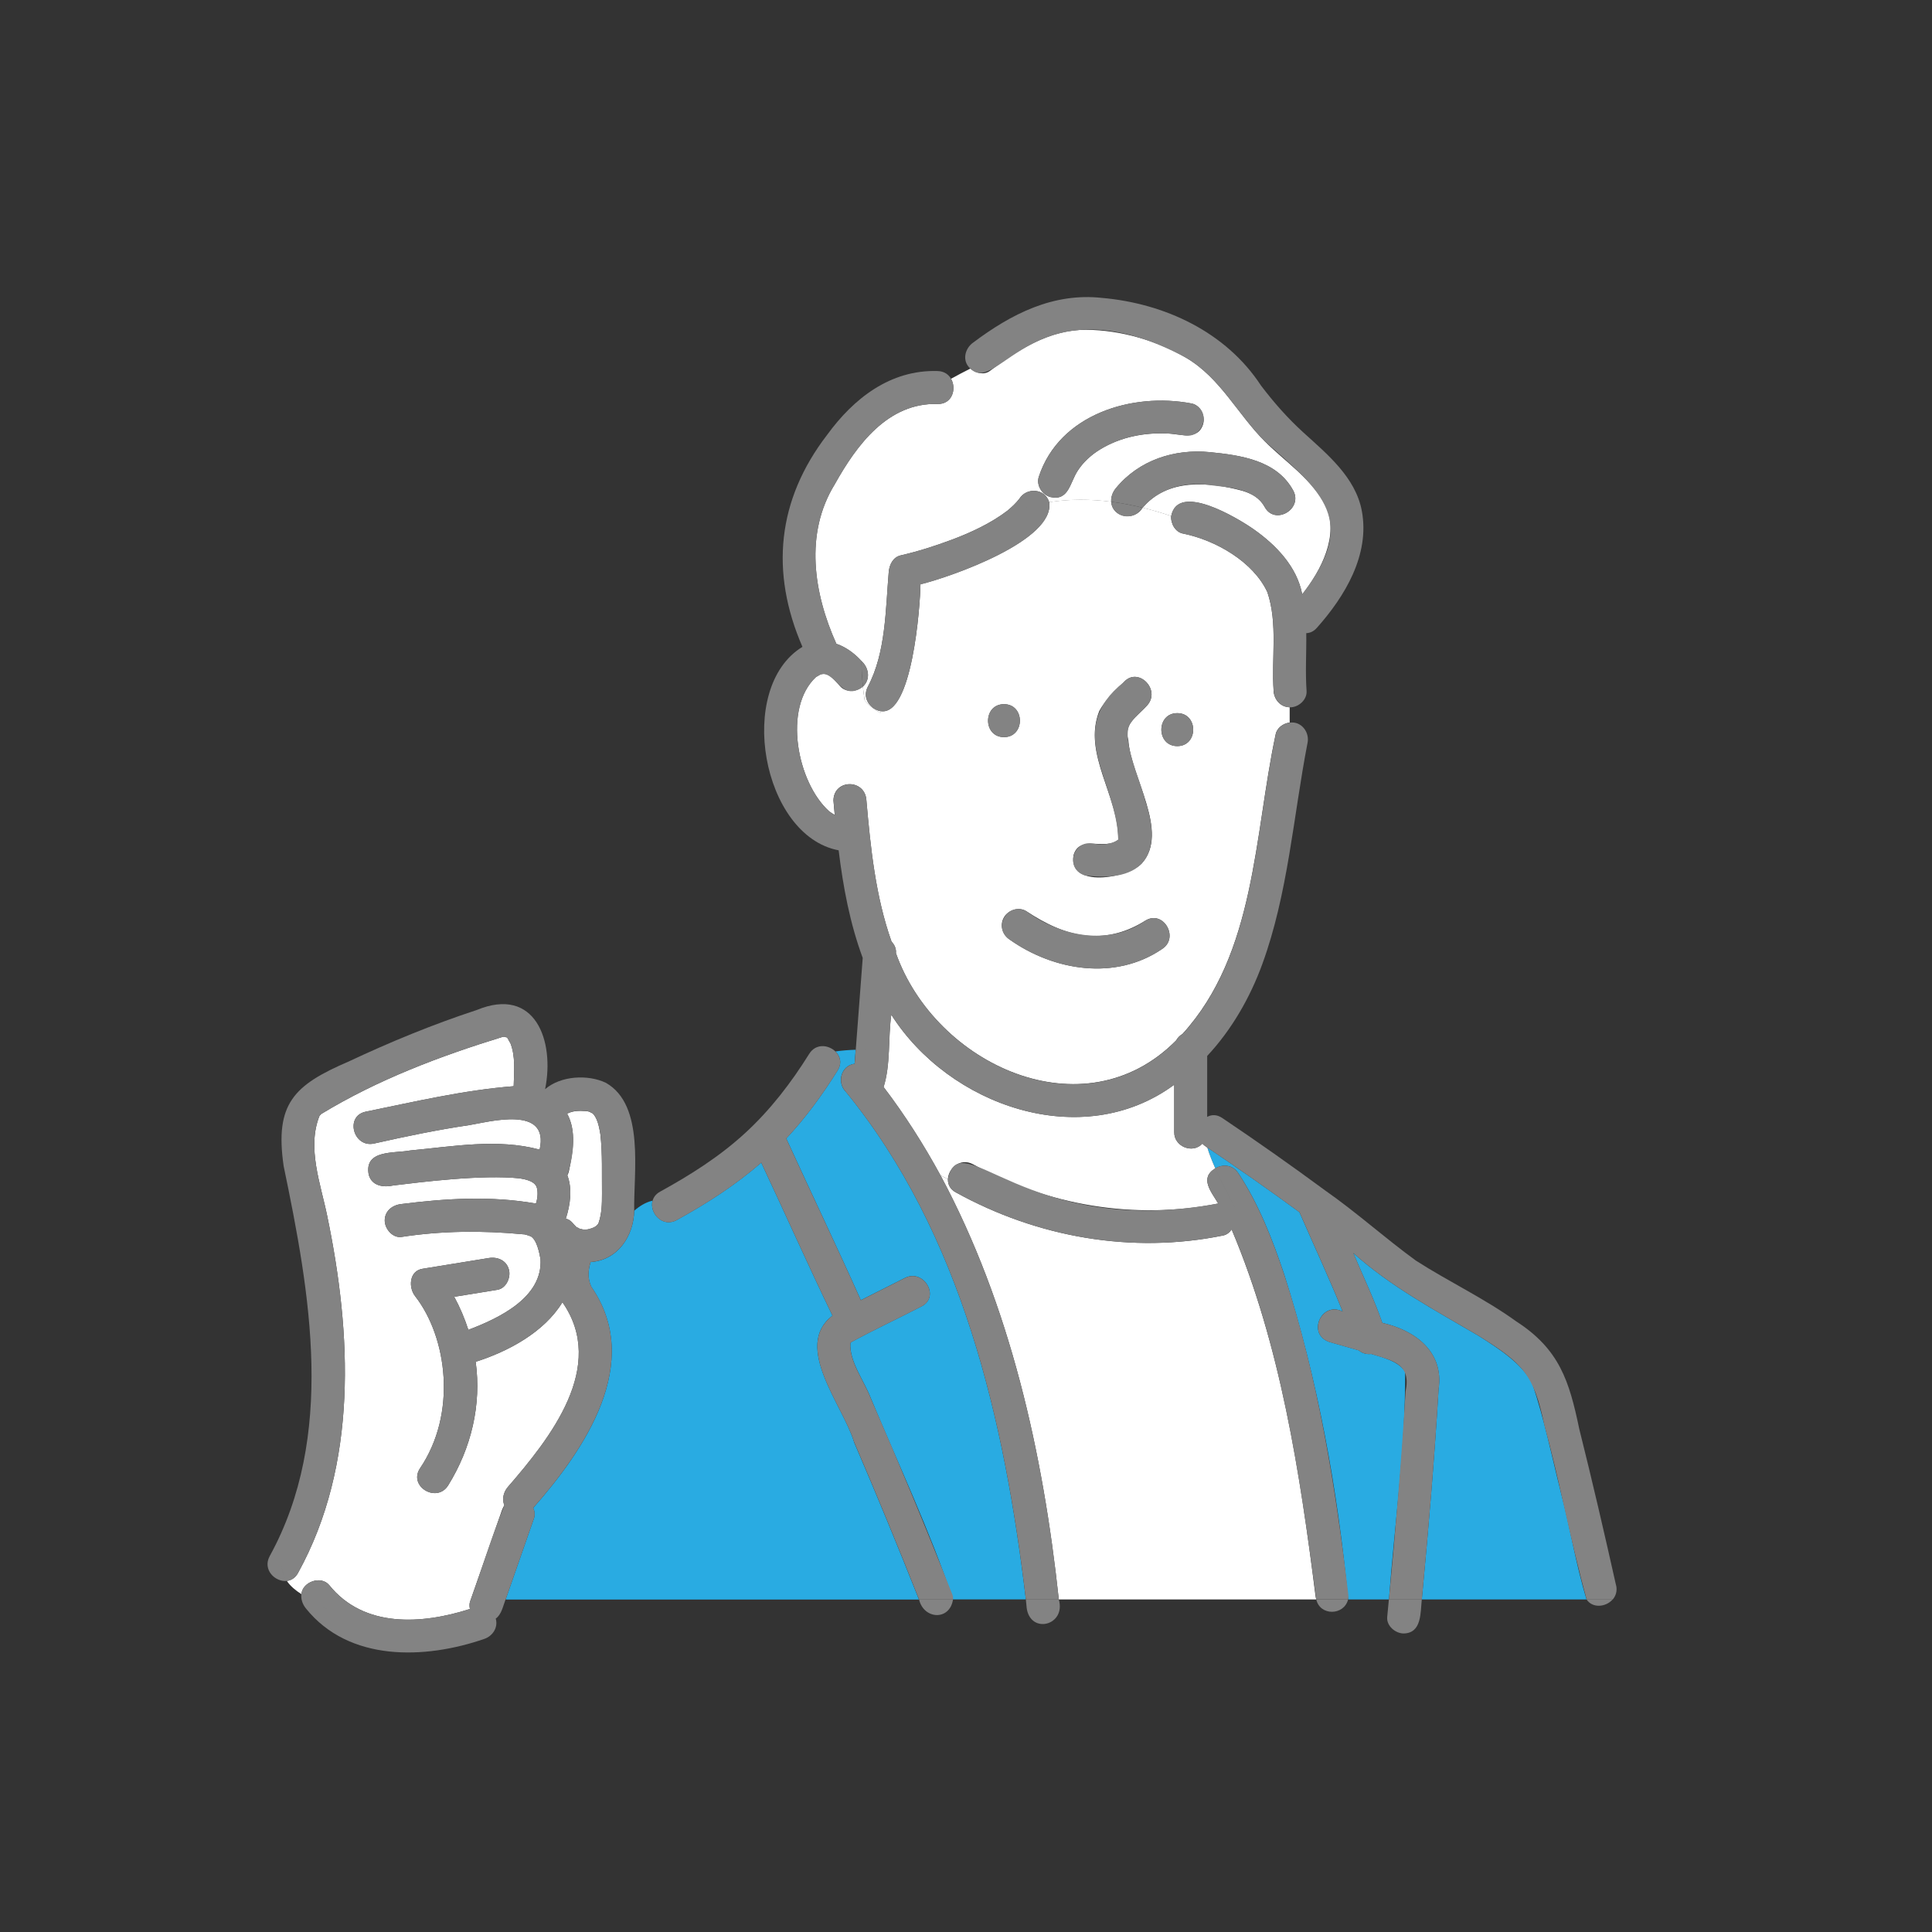 <?xml version="1.0" encoding="UTF-8"?><svg id="_レイヤー_1" xmlns="http://www.w3.org/2000/svg" viewBox="0 0 500 500"><rect x="0" y="0" width="500" height="500" fill="#333333" stroke="none"/><defs><style>.cls-1{fill:none;}.cls-1,.cls-2,.cls-3,.cls-4,.cls-5{stroke-width:0px;}.cls-2{fill:#c3e7f7;}.cls-3{fill:#838383;}.cls-4{fill:#29abe2;}.cls-5{fill:#fff;}</style></defs><rect class="cls-1" x="-646.31" y="-3.59" width="663.66" height="442.44"/><path class="cls-5" d="M329.61,178.8c-.6-8.41,1.13-17.44-1.62-25.56-3.66-7.86-13.35-13.44-21.8-15.15-2.03-.36-3.25-2.6-3.09-4.55-2.44-.83-4.91-1.55-7.39-2.16-2.08,3.58-7.82,2.67-8.14-1.54-5.39-.69-10.78-.71-16.05.11,1.57,9.9-25.39,19.32-33.3,21.26-.08,5.72-2.19,34.41-10.39,32.8.01.17.02.34.03.5-1.47-.76-2.91-1.85-4.07-3.25-.19-1.18-.35-2.38-.48-3.61-1.58,1.48-4.47,1.62-5.92-.09-1.31-1.41-2.94-3.78-5.15-2.99.06.02-.93.53-1.07.63-8.59,8-4.91,27.25,3.38,34.74.47.35.98.68,1.48.97-.12-1.26-.23-2.51-.34-3.77.12-5.58,8.22-5.62,8.53,0,1.07,12.24,2.37,24.89,6.51,36.55.77.79,1.25,1.85,1.13,2.97,10.2,28.83,48.61,46.79,72.53,22.59.38-.7.95-1.27,1.64-1.67,18.97-20.87,18.5-51.31,24.1-77.51.33-1.72,1.96-2.86,3.64-3.08v-3.95c-2.38-.04-4.02-1.98-4.18-4.25ZM277.83,221.32c1.62-5.46,8.18-1.1,11.57-4.01.21-11.16-9.3-22.22-4.91-33.3,1.55-2.93,4.18-5.06,6.36-7.48,3.68-4.09,9.69,1.96,6.03,6.03-2.39,2.77-6.21,4.7-4.86,8.98.57,9.41,10.77,23.82,3.46,31.93-3.73,3.88-19.12,6.48-17.64-2.15ZM259.83,182.24c5.49,0,5.49,8.53,0,8.53s-5.49-8.53,0-8.53ZM300.7,245.63c-12.06,8.18-27.89,5.64-39.33-2.42-1.93-1.27-2.75-3.75-1.53-5.83,1.12-1.91,3.91-2.8,5.83-1.53,4.71,3.1,10.07,5.83,15.74,6.3,5.43.45,10.35-.98,14.98-3.88,4.67-2.93,8.94,4.45,4.3,7.36ZM304.68,193.09c-5.49,0-5.49-8.53,0-8.53s5.49,8.53,0,8.53Z"/><path class="cls-5" d="M147.25,303.04c-.09.43-.24.8-.42,1.13,1.32,3.51.78,7.57-.4,11.24,1.32.21,1.93,1.43,2.85,2.25-.03-.09.7.28.68.33.31.07.81.17.88.21.39.02.78.02,1.17-.01.78-.18,1.67-.4,2.3-.92.12-.11.49-.45.57-.67.89-2.54.91-5.08.91-7.71-.06-5.08.16-10.25-.41-15.3-.31-1.76-.6-3.62-1.68-5.1-.07-.05-.27-.26-.45-.44.03.11-.61-.24-.53-.27-.3-.09-.6-.17-.9-.22-1.91-.11-3.38-.16-5.05.65,2.47,4.5,1.49,10.04.47,14.86Z"/><path class="cls-2" d="M130.93,268.35c.12-.02.19-.01-.03-.02,0,0,.03.01.03.02Z"/><path class="cls-2" d="M132.02,269.72c.02.05.04.11.06.16,0-.02-.02-.07-.06-.16Z"/><path class="cls-5" d="M129.97,390.68c.14-.41.34-.77.56-1.11-.65-1.55-.25-3.36.88-4.71,10.95-12.64,25.76-31.19,14.15-47.84-4.73,7.78-14.07,12.75-22.45,15.41,1.52,11.12-1.12,22.3-7.12,31.98-2.89,4.66-10.26.37-7.36-4.3,9.73-14.27,7.1-34-1.17-44.63-1.77-2.2-1.62-6.56,1.88-7.12,5.71-.93,11.42-1.85,17.13-2.78,2.28-.37,4.58.56,5.24,2.98.56,2.05-.7,4.87-2.98,5.24-3.72.6-7.45,1.21-11.17,1.81,1.49,2.73,2.7,5.62,3.65,8.55,7.98-3.02,19.31-8.41,18.67-18.33-.3-1.55-.93-5.15-2.69-5.96.4.2-.68-.22-.89-.27-.75-.2-.35-.11-.96-.17-10.52-1-21.05-.91-31.51.7-2.3.26-4.26-2.16-4.26-4.26,0-2.49,1.98-4,4.26-4.26,11.54-1.47,23.35-2.17,34.87-.13.55-1.63.54-3.54.11-4.44-.67-1.39-2.8-1.83-4.3-2.08-9.77-1.02-25.27.93-32.66,1.83-2.57.57-5.64.18-6.43-2.81-1.21-6.5,6.55-5.45,10.73-6.24,11.01-1.03,22.66-3.15,33.51-.22,2.62-11.62-13.18-7.14-18.28-6.33-8.24,1.21-16.42,2.92-24.55,4.75-5.35,1.2-7.62-7.02-2.27-8.22,12.76-2.6,25.37-5.59,38.38-6.61.09-3.78.53-7.69-.88-11.23.02.14-.62-1-.64-1.13-.14-.17-.29-.3-.5-.4.27.17-.44.05,0,0-.01,0-.02-.01-.03-.02-.25,0-.7,0-.69-.02-16.27,4.99-32.42,11.09-47.05,19.98-.13.15-.28.3-.45.46-3.33,8.26.31,17.7,1.99,25.96,6.34,30.51,7.96,64.22-7.55,92.35-.71,1.32-1.78,1.94-2.9,2.08.93,1.38,2.26,2.46,3.77,3.43.24-3.19,5.07-4.91,7.2-2.34,8.97,11.17,24.02,10.15,36.41,6.17-.16-.67-.17-1.36.06-2,2.76-7.91,5.52-15.81,8.28-23.72Z"/><path class="cls-4" d="M218.82,282.48c-2.28-2.43-1.15-6.71,2.35-7.18.09-1.21.18-2.42.28-3.63-1.74.06-3.49.19-5.23.44,1.22,1.2,1.74,3.02.56,4.91-3.9,6.25-8.27,12.24-13.3,17.62,6.39,13.96,13.03,27.83,19.3,41.84,3.8-1.92,7.61-3.83,11.41-5.75,4.89-2.46,9.2,4.89,4.3,7.36-6.09,3.15-12.33,6.05-18.35,9.33.36-.19-.05.13-.06.16-.33,4.76,3.6,9.81,5.28,14.26,7.2,17.27,15.3,34.42,21.28,52.08h18.85c-5.51-46.27-16.51-94.59-46.66-131.46Z"/><path class="cls-5" d="M343.07,130.86c-3.36-6.71-10.39-11.29-15.72-16.62-7.09-7.1-11.51-16.41-20.37-21.64-7.57-4.47-16.98-7.17-25.79-7.25-9.57-.08-17.62,5.11-25.01,10.65-1.51,1.13-3.7.6-5.05-.61-1.7.87-3.38,1.72-5.01,2.64,1.48,2.56.33,6.63-3.49,6.52-12.83-.38-20.92,10.6-26.58,20.74-7.9,12.79-5.49,28.25.39,41.32,2.43.83,4.67,2.45,6.51,4.47,0-.02,0-.04,0-.07,0,.02,0,.04,0,.07,1.89,1.71,2.42,4.76.36,6.6.13,1.23.29,2.43.48,3.61,1.16,1.4,2.6,2.48,4.07,3.25-.01-.17-.02-.34-.03-.5-2.55-.51-4.82-3.33-3.22-6.35,4.68-8.82,4.57-20.02,5.41-29.86.24-1.83,1.12-3.65,3.13-4.11,4.46-1.02,8.86-2.43,13.14-4.03,4.84-1.8,10.2-4.29,14.4-7.5,1.13-.94,2.22-1.94,3.12-3.11,1.88-3.02,6.65-2.7,7.72.89,5.26-.82,10.65-.81,16.05-.11-.08-1.2.35-2.45,1.17-3.46,5.98-7.33,15.19-10.29,24.39-9.38,7.98.79,17.28,2.11,21.53,9.9,2.63,4.82-4.73,9.12-7.36,4.3-1.26-2.31-3.22-3.43-5.8-4.21-8.7-2.35-19.42-3.22-25.79,4.39,2.48.61,4.95,1.33,7.39,2.16,1.69-8.84,17.14.49,21.29,3.38,5.79,4.06,11.25,9.69,12.61,16.87,4.89-6.08,9.67-15.42,6.07-22.95ZM311.4,109.67c-1.35,4.53-6.13,2.57-9.53,2.5-5.71-.2-11.69.85-17.03,4.05-2.33,1.41-4.42,3.27-5.9,5.55-2.08,3.14-2.33,7.96-7.12,6.86-2.14-.59-3.69-3.06-2.98-5.24,5.29-16.17,24.18-21.92,39.57-18.96,2.27.44,3.55,3.16,2.98,5.24Z"/><path class="cls-4" d="M221,373.1c-2.79-9.33-15.91-24.69-5.56-32.62-6.32-13.09-12.24-26.42-18.43-39.59-6.67,5.8-14.14,10.61-21.88,14.86-3.73,2.05-7.13-1.91-6.25-5.02-1.84.43-3.38,1.42-4.75,2.61-.14,6.56-4.24,12.8-11.28,13.28-.7,2.24-.8,4.22.16,6.37,13.59,19.62-1.63,42.07-15.01,57.25.37.87.49,1.85.18,2.73-2.44,7-4.89,13.99-7.33,20.99h106.98c-5.41-13.69-11.03-27.31-16.85-40.84Z"/><path class="cls-4" d="M363.63,354.98c-1.75-2.72-5.77-3.69-8.76-4.58-1.15.14-2.32-.14-3.2-.92-2.52-.72-5.05-1.44-7.57-2.16-5.96-1.94-2.17-10.7,3.38-7.9-3.48-8.67-7.46-17.14-11.18-25.7-7.82-5.75-15.78-11.31-23.84-16.74.57,1.85,1.28,3.62,2.07,5.38,1.84-1.08,4.45-1.02,5.96,1.27,5.26,7.98,8.81,17.09,11.83,26.11,8.71,27.23,13.86,55.8,16.59,84.19h10.55c1.46-19.55,4.31-39.45,4.19-58.95Z"/><path class="cls-5" d="M251.76,301.28c19.34,10.69,41.82,14.51,63.52,10.19-1.85-3.09-4.93-6.59-.76-9.1-.79-1.76-1.5-3.53-2.07-5.38-.45-.3-.93-.63-1.27-1.02-2.51,2.73-7.36.75-7.29-2.96,0-4.1,0-8.19,0-12.29-23.91,17.61-58.28,5.44-73.23-18.12-.86,6.15-.14,12.83-1.99,18.72,5.49,7.21,10.38,14.88,14.71,22.84.64.35,1.29.68,1.94.99.13-2.77,3.15-5.57,6.43-3.87Z"/><path class="cls-5" d="M340.44,412.93c-4.04-32.08-9.06-64.78-21.69-94.74-.54.79-1.31,1.4-2.27,1.57-23.57,4.79-48.04.46-69.02-11.12-1.59-.82-2.19-2.15-2.13-3.49-.66-.31-1.31-.64-1.94-.99,18.1,33.77,26.55,71.92,30.63,109.78h66.63c-.09-.33-.17-.66-.21-1.01Z"/><path class="cls-4" d="M403.9,386c-2.36-9.35-4.26-18.88-7.37-28-2.7-5.16-8.61-8.96-13.93-12.33-11.2-6.59-22.67-12.66-32.39-21.41,2.55,6.01,5.38,11.91,7.53,18.1,8.53,1.92,15.97,7.49,14.57,17.08-1.09,18.19-2.63,36.35-4.35,54.5h42.65c-2.8-9.08-4.27-18.71-6.72-27.94Z"/><path class="cls-3" d="M237.85,413.94c1.22,5.2,7.96,5.56,8.79,0h-8.79Z"/><path class="cls-3" d="M246.45,412.62c-6.71-17.05-13.78-33.96-21.1-50.76-1.68-4.44-5.61-9.5-5.28-14.26.01-.03.43-.36.07-.16,6.02-3.28,12.26-6.18,18.35-9.33,4.9-2.47.59-9.83-4.3-7.36-3.8,1.92-7.61,3.83-11.41,5.75-6.26-14.01-12.91-27.88-19.3-41.84,5.03-5.39,9.4-11.38,13.3-17.62,1.18-1.89.66-3.71-.56-4.91-1.73.25-3.46.62-5.19,1.2,1.73-.58,3.46-.95,5.19-1.2-1.79-1.75-5.08-2.16-6.8.61-4.7,7.53-10.08,14.54-16.64,20.55-6.58,6.04-14.14,10.82-21.95,15.11-1.08.59-1.68,1.43-1.94,2.34,1.36-.32,2.88-.33,4.63.11-1.75-.44-3.27-.42-4.63-.11-.89,3.12,2.51,7.07,6.25,5.02,7.74-4.25,15.21-9.06,21.88-14.86,6.19,13.17,12.1,26.5,18.43,39.59-10.35,7.92,2.76,23.3,5.56,32.62,5.81,13.53,11.43,27.14,16.85,40.84h8.79c.02-.44-.02-.89-.19-1.32Z"/><path class="cls-3" d="M265.69,416.06c.92,7.03,10.28,4.62,8.33-2.12h-8.53c.06.71.15,1.41.21,2.12Z"/><path class="cls-3" d="M359.01,418.48c-.23,2.29,2.12,4.26,4.26,4.26,4.71-.08,4.33-5.42,4.69-8.81h-8.52c-.14,1.51-.28,3.03-.43,4.54Z"/><path class="cls-3" d="M410.61,413.94c1.52,2.34,5.01,1.99,6.74,0h-6.74Z"/><path class="cls-3" d="M223.43,177.59c1.93-1.91,1.39-4.81-.47-6.52,0,2.32.14,4.5.36,6.6.03-.03.08-.05.11-.09Z"/><path class="cls-3" d="M418.23,410.26c-3.03-13.52-6.15-27.02-9.52-40.46-2.59-12.43-5.14-20.62-16.34-27.85-8.22-5.94-17.46-10.25-25.97-15.73-8-5.83-15.32-12.45-23.46-18.14-8.74-6.44-17.62-12.7-26.63-18.75-1.41-.95-2.79-.89-3.89-.28v-15.77c6.33-6.78,11.09-15.08,14.25-23.74,6.68-18.27,8.03-38.2,11.7-57.18.65-2.8-1.56-5.79-4.58-5.34v9.58-9.58c-1.68.21-3.31,1.36-3.64,3.08-5.6,26.2-5.13,56.64-24.1,77.51-.69.4-1.26.97-1.64,1.67-23.93,24.21-62.33,6.24-72.53-22.59.12-1.12-.36-2.18-1.13-2.97-4.14-11.65-5.44-24.3-6.51-36.55-.3-5.62-8.4-5.59-8.53,0,.11,1.25.22,2.51.34,3.77-.5-.29-1.02-.61-1.48-.97-8.29-7.48-11.98-26.74-3.38-34.74.14-.1,1.13-.61,1.07-.63.44-.16,1.14-.26,1.53-.1,3.05,1.27,4.31,5.78,8.3,3.97-.5-1.21-.82-2.55-.82-4.05,0,1.5.32,2.84.82,4.05.46-.19.88-.46,1.24-.79-.22-2.1-.36-4.28-.36-6.6-1.84-2.02-4.08-3.64-6.51-4.47-5.88-13.08-8.29-28.53-.39-41.32,5.65-10.13,13.74-21.11,26.58-20.74,3.81.11,4.97-3.96,3.49-6.52-2.95,1.68-5.68,3.63-7.81,6.48,2.13-2.84,4.86-4.8,7.81-6.48-.65-1.13-1.81-1.96-3.49-2.01-12.26-.36-21.74,7.1-28.63,16.57-12.9,16.81-14.75,35.48-6.35,54.81-17.32,10.57-10.52,48.92,9.37,52.66,1.16,9.49,2.92,18.9,6.23,27.85-.6,7.92-1.2,15.84-1.8,23.76,1.64-.06,3.28-.06,4.93-.06-1.64,0-3.28,0-4.93.06-.09,1.21-.18,2.42-.28,3.63-3.49.49-4.64,4.74-2.35,7.18,30.15,36.87,41.15,85.19,46.66,131.46h8.53c-4.08-37.86-12.54-76.01-30.63-109.78-3.74-2.06-7.14-4.68-10.19-6.97,3.05,2.29,6.45,4.92,10.19,6.97-4.33-7.96-9.22-15.63-14.71-22.84,1.85-5.9,1.13-12.57,1.99-18.72,14.95,23.56,49.33,35.73,73.23,18.12v12.29c-.08,3.71,4.77,5.7,7.29,2.96.34.39.82.72,1.27,1.02-.32-1.05-.6-2.11-.82-3.21.22,1.1.5,2.16.82,3.21,8.05,5.42,16.01,10.99,23.84,16.74,3.72,8.56,7.7,17.03,11.18,25.7-5.55-2.79-9.34,5.96-3.38,7.9,2.52.72,5.05,1.44,7.57,2.16.89.77,2.06,1.05,3.2.92,5.66,1.76,10.39,2.56,8.88,9.72-1.08,17.96-2.6,35.9-4.31,53.81h8.52c1.72-18.14,3.26-36.3,4.35-54.5,1.4-9.58-6.04-15.17-14.57-17.08-2.16-6.2-4.99-12.09-7.53-18.1,9.72,8.75,21.19,14.82,32.4,21.41,11.62,7.24,14.29,10.02,17.05,23.1,4.08,14.93,6.83,30.32,10.96,45.17h6.74c.79-.92,1.22-2.17.88-3.68Z"/><path class="cls-3" d="M261.37,243.22c11.44,8.05,27.27,10.6,39.33,2.42,4.64-2.91.36-10.29-4.3-7.36-9.58,6.62-21.8,4.07-30.73-2.42-4.86-2.72-9.04,4.36-4.3,7.36Z"/><path class="cls-3" d="M348.97,412.93c-3.28-28.07-7.86-56.26-16.66-83.19-3.02-9.02-6.57-18.13-11.83-26.11-1.51-2.29-4.12-2.35-5.96-1.27,2.25,4.99,5.14,9.79,7.34,15.28-2.2-5.5-5.1-10.29-7.34-15.28-4.16,2.51-1.08,6.01.76,9.1-49.77,9.34-66.82-21.15-69.95-6.32,4.1,1.95,8.57,3.08,13.44,2.26-4.87.81-9.34-.32-13.44-2.26-.06,1.34.54,2.67,2.13,3.49,20.98,11.58,45.45,15.92,69.02,11.12.96-.17,1.73-.78,2.27-1.57,12.84,30.27,17.61,63.36,21.89,95.75h8.24c.07-.33.11-.66.08-1.01Z"/><path class="cls-3" d="M340.65,413.94c.95,4.28,7.16,4.23,8.24,0h-8.24Z"/><path class="cls-3" d="M340.77,162.52c7.27-8.14,13.77-18.9,11.68-30.25-1.61-8.73-8.99-14.75-15.19-20.39-4.07-3.71-7.58-7.71-10.91-12.09-9.08-13.89-24.94-21.26-41.12-22.69-12.68-1.4-23.49,4.15-33.35,11.54-2.22,1.54-2.98,4.83-.74,6.75,2.61-1.33,5.23-2.71,7.64-4.52-2.41,1.81-5.03,3.19-7.64,4.52,7.21,7.23,17.13-23.55,55.85-2.79,8.86,5.24,13.28,14.55,20.37,21.64,15.05,13.24,24.25,20.44,9.65,39.57-1.35-7.18-6.81-12.81-12.61-16.87-4.15-2.89-19.6-12.22-21.29-3.39,2.89.98,5.74,2.11,8.53,3.35-2.79-1.24-5.64-2.37-8.53-3.35-.16,1.94,1.06,4.18,3.09,4.55,8.44,1.7,18.15,7.29,21.8,15.14,2.75,8.12,1.02,17.15,1.62,25.56.16,2.27,1.81,4.21,4.18,4.25v-6.93,6.93c2.21.07,4.51-1.93,4.34-4.25-.35-4.86-.01-9.93-.08-14.94.93-.03,1.88-.41,2.72-1.35Z"/><path class="cls-3" d="M308.42,104.42c-15.4-2.96-34.28,2.79-39.57,18.96-.72,2.19.83,4.65,2.98,5.24,4.8,1.09,5.03-3.72,7.12-6.86,1.04-1.64,2.42-2.96,3.92-4.2,6.81-5.01,15.41-6.27,23.29-4.92,5.44,1.26,7.63-6.65,2.27-8.22Z"/><path class="cls-3" d="M288.75,132.42c2.05,2.05,5.47,1.39,6.96-1.03-2.7-.66-5.42-1.19-8.14-1.54.06.92.42,1.82,1.17,2.57Z"/><path class="cls-3" d="M334.66,126.91c-4.25-7.79-13.55-9.1-21.53-9.9-9.2-.92-18.41,2.05-24.39,9.38-.82,1.01-1.26,2.25-1.17,3.46,2.72.35,5.43.88,8.14,1.54,4.16-4.85,10.67-6.76,16.9-5.9,5.06.67,11.86.76,14.7,5.72,2.63,4.82,9.99.52,7.36-4.3Z"/><path class="cls-3" d="M271.53,129.97c-2.58.4-5.13.99-7.64,1.82,2.5-.83,5.06-1.42,7.64-1.82-1.08-3.58-5.83-3.92-7.72-.89-.89,1.17-1.99,2.17-3.12,3.11-4.2,3.22-9.56,5.7-14.4,7.5-4.28,1.6-8.68,3-13.14,4.03-2.01.46-2.89,2.28-3.13,4.11-.85,9.84-.74,21.05-5.41,29.86-1.6,3.03.67,5.84,3.22,6.35-.22-3.08-.57-6.35.24-9.61-.82,3.27-.46,6.53-.24,9.61,8.19,1.6,10.31-27.02,10.39-32.8,7.85-1.92,34.88-11.36,33.3-21.26Z"/><path class="cls-3" d="M304.68,184.57c-5.49,0-5.49,8.53,0,8.53s5.5-8.53,0-8.53Z"/><path class="cls-3" d="M259.83,190.77c5.49,0,5.49-8.53,0-8.53s-5.5,8.53,0,8.53Z"/><path class="cls-3" d="M130.86,413.94h-6.65,6.65c2.44-7,4.89-13.99,7.33-20.99.31-.88.19-1.86-.18-2.73,13.37-15.17,28.59-37.63,15-57.25-.95-2.14-.85-4.13-.16-6.37,7.04-.48,11.14-6.71,11.28-13.28-1.56,1.36-2.92,2.97-4.27,4.32,1.35-1.35,2.71-2.96,4.27-4.32-.18-9.94,2.78-27.33-7.31-33.08-4.6-2.22-11.7-1.88-15.75,1.65,2.54-12.47-2.51-26.78-17.72-20.49-11.28,3.7-22.38,8.27-33.12,13.32-14.17,6.1-19.16,10.88-16.82,27.06,6.88,33.06,13.49,69.84-3.63,100.98-1.88,3.51,1.48,6.73,4.46,6.38-.83-1.23-1.34-2.69-1.34-4.54,0,1.84.51,3.31,1.34,4.54,1.12-.13,2.19-.75,2.9-2.08,15.51-28.14,13.89-61.84,7.55-92.35-1.68-8.27-5.32-17.7-1.99-25.96.17-.16.32-.31.45-.46,14.63-8.89,30.78-14.99,47.05-19.98-.01.02.44.02.69.02.01,0,.02.01.03.02-.43.05.28.17,0,0,.2.09.36.23.5.4.02.12.66,1.27.64,1.13-.02-.05-.03-.11-.06-.16,1.47,3.58,1.04,7.55.94,11.39-13.01,1.01-25.63,4.01-38.38,6.61-5.35,1.2-3.09,9.42,2.27,8.22,8.13-1.82,16.31-3.53,24.55-4.75,5.1-.81,20.9-5.28,18.28,6.33-10.85-2.93-22.5-.81-33.51.22-4.18.79-11.94-.25-10.73,6.24.8,2.99,3.86,3.38,6.43,2.81,7.42-.9,22.86-2.85,32.66-1.83,1.5.25,3.63.69,4.3,2.08.42.91.44,2.81-.11,4.44-11.51-2.04-23.32-1.34-34.87.13-2.29.26-4.26,1.77-4.26,4.26,0,2.1,1.96,4.53,4.26,4.26,10.46-1.61,20.98-1.7,31.51-.7.6.06.21-.03.96.17.21.06,1.3.48.89.27,1.76.81,2.39,4.41,2.69,5.96.64,9.92-10.68,15.31-18.67,18.33-.95-2.93-2.17-5.82-3.65-8.55,3.72-.6,7.45-1.21,11.17-1.81,2.27-.37,3.54-3.2,2.98-5.24-.66-2.42-2.96-3.35-5.24-2.98-5.71.93-11.42,1.85-17.13,2.78-3.5.57-3.65,4.93-1.88,7.12,8.28,10.65,10.9,30.35,1.16,44.63-2.9,4.67,4.47,8.96,7.36,4.3,6.01-9.68,8.64-20.86,7.12-31.98,8.37-2.66,17.72-7.63,22.45-15.41,11.61,16.65-3.2,35.19-14.15,47.84-1.14,1.35-1.53,3.16-.88,4.71-3.31,8.11-5.82,16.59-8.85,24.83-.22.64-.21,1.33-.06,2-12.38,3.98-27.44,5-36.41-6.17-2.13-2.57-6.96-.86-7.2,2.34,2.14,1.37,4.64,2.51,6.82,3.97-2.19-1.46-4.68-2.61-6.82-3.97-.16,1.27.29,2.6,1.17,3.69,11.16,13.89,30.86,13.18,46.16,7.89,2.18-.75,3.63-2.94,2.97-5.26,1.53-1.09,1.88-3.26,2.54-4.95ZM130.93,268.35s-.03-.01-.03-.02c.22,0,.15,0,.03.02ZM149.28,317.66c-.91-.82-1.53-2.04-2.85-2.25,1.18-3.67,1.73-7.72.4-11.24,1.55-5.01,2.47-11.18-.05-15.99,1.66-.81,3.14-.77,5.05-.65.31.05.61.13.9.22-.09.03.55.38.53.27.18.18.38.39.45.44,1.07,1.48,1.37,3.34,1.68,5.1.56,5.05.34,10.22.41,15.3,0,2.63-.02,5.17-.91,7.71-.08.22-.45.56-.57.67-.62.52-1.52.74-2.3.92-.39.03-.78.04-1.17.01-.07-.04-.56-.14-.88-.21.02-.04-.71-.42-.68-.33Z"/><path class="cls-3" d="M132.02,269.72c.02.05.04.11.06.16,0-.02-.02-.07-.06-.16Z"/><path class="cls-3" d="M283.08,218.34c-5.5-1.2-7.62,6.62-2.27,8.22,14.96,1.98,20.35-5.33,15.55-19.43-1-4.63-6.67-16.51-3.63-20.22,1.22-1.58,2.82-2.88,4.15-4.36,3.66-4.07-2.35-10.12-6.03-6.03-15.75,12.51-1.82,25.42-1.45,40.78-1.77,1.24-4.15,1.43-6.32,1.03Z"/></svg>